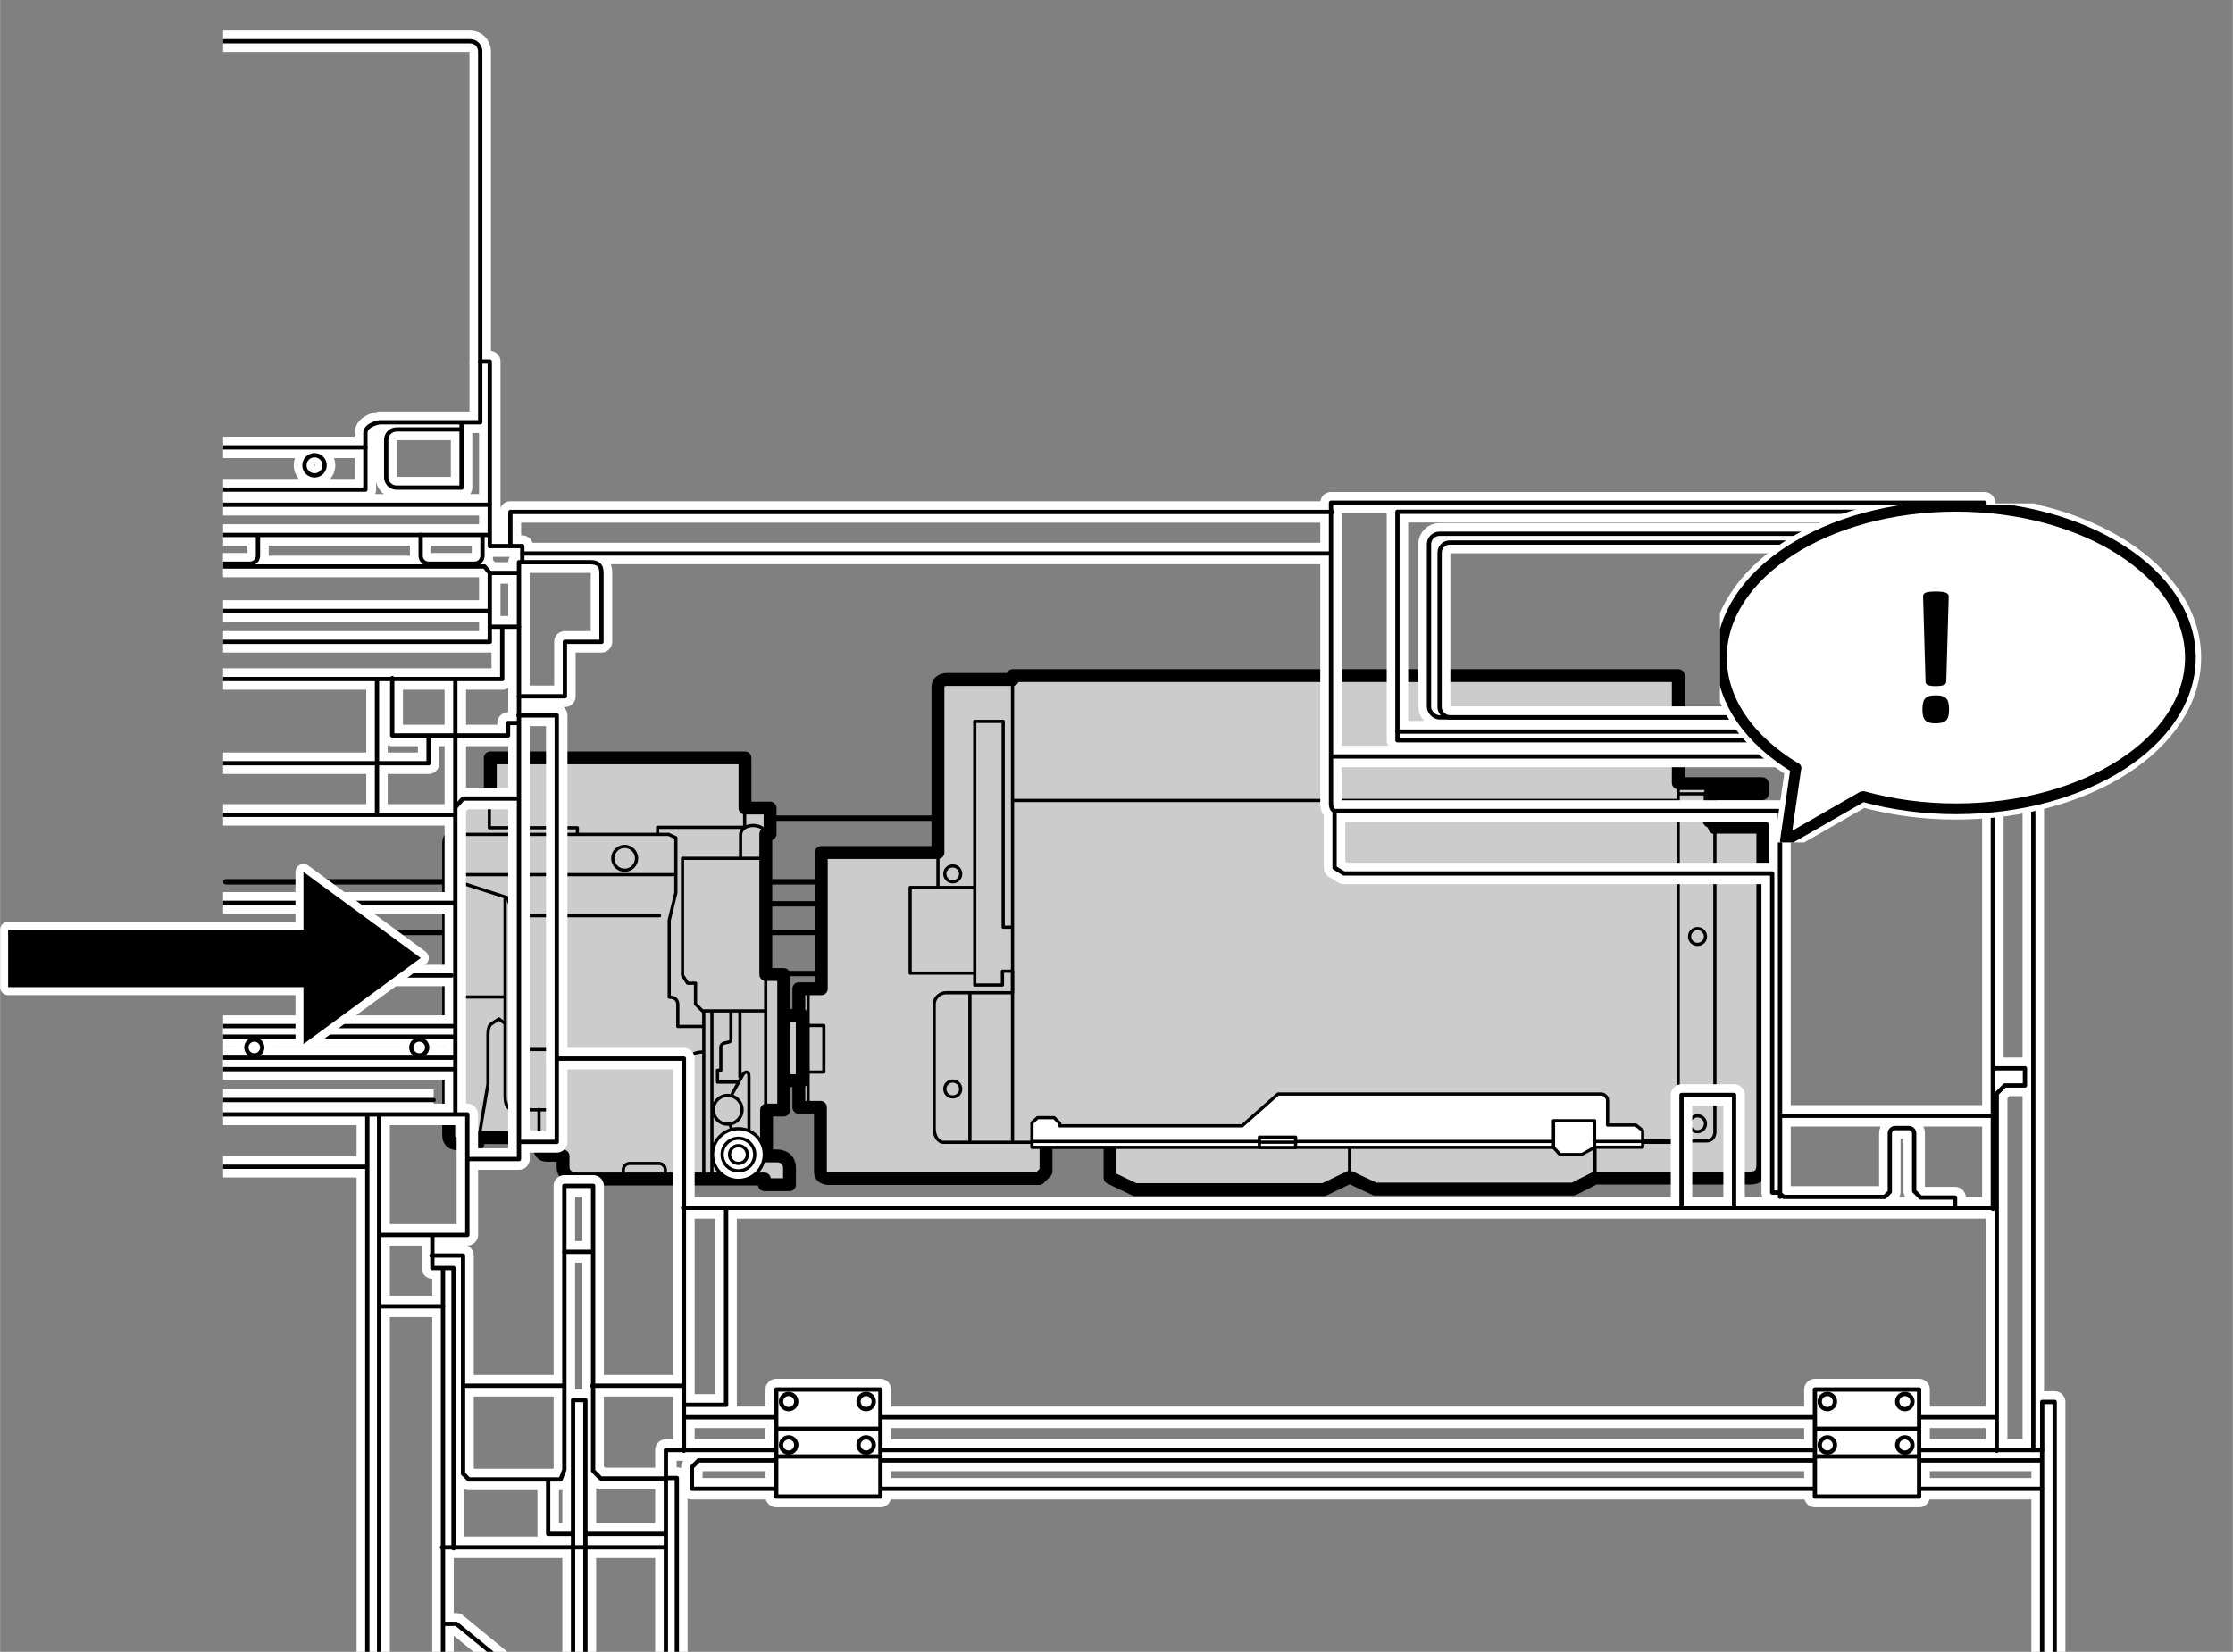 <?xml version="1.0" encoding="UTF-8"?><svg xmlns="http://www.w3.org/2000/svg" width="73.4mm" height="54.31mm" xmlns:xlink="http://www.w3.org/1999/xlink" viewBox="0 0 208.06 153.96"><rect x="0" y="0" width="208.06" height="153.96" fill="#808080" stroke="none"/><defs><style>.cls-1,.cls-2,.cls-3,.cls-4,.cls-5,.cls-6,.cls-7,.cls-8,.cls-9,.cls-10,.cls-11{stroke-linejoin:round;}.cls-1,.cls-2,.cls-5,.cls-6,.cls-7,.cls-8,.cls-9,.cls-10,.cls-11{stroke-linecap:round;}.cls-1,.cls-3,.cls-4{stroke-width:2px;}.cls-1,.cls-3,.cls-4,.cls-9{stroke:#fff;}.cls-1,.cls-4,.cls-8,.cls-11{fill:#fff;}.cls-2{fill:#ccc;stroke-width:1.2px;}.cls-2,.cls-5,.cls-6,.cls-7,.cls-8,.cls-10,.cls-11{stroke:#000;}.cls-3,.cls-5,.cls-6,.cls-12,.cls-7,.cls-9,.cls-10{fill:none;}.cls-5,.cls-11{stroke-width:.4px;}.cls-13,.cls-12{stroke-width:0px;}.cls-6{stroke-width:.5px;}.cls-14{clip-path:url(#clippath-1);}.cls-8,.cls-10{stroke-width:.3px;}.cls-9{stroke-width:1.49px;}.cls-15{clip-path:url(#clippath);}</style><clipPath id="clippath"><rect class="cls-12" x="20.78" width="187.28" height="153.96"/></clipPath><clipPath id="clippath-1"><rect id="SVGID" class="cls-12" x="160.26" y="47.05" width="45.47" height="31.47"/></clipPath></defs><g id="_レイヤー_4"><line class="cls-6" x1="21.03" y1="82.19" x2="82.62" y2="82.19"/><line class="cls-6" x1="21.03" y1="84.24" x2="82.62" y2="84.24"/><line class="cls-6" x1="21.03" y1="86.91" x2="82.62" y2="86.91"/><line class="cls-6" x1="21.03" y1="90.74" x2="82.62" y2="90.74"/><line class="cls-6" x1="21.03" y1="76.57" x2="68.98" y2="76.57"/><line class="cls-6" x1="68.27" y1="76.26" x2="92.33" y2="76.26"/></g><g id="_レイヤー_2"><path class="cls-2" d="m103.43,106.67v3.1l2.32,1.11h17.6l2.41-1.16,2.36,1.11h18.49l2.01-1.02h14.39c.98,0,1.25-.53,1.25-1.25v-31.46h-4.34l-.15.04c-.08-.31-.29-.52-.51-.63l.08-.06v-2.47h4.86v-.94h-7.69l-.13-.07v-10h-62.03v.36h-6.11c-.45,0-.85.22-.85.67v15.46h-10.87v12.7h-2.09v11.05h2.01v6.02c0,.67.85.62.85.62h19.52l.65-.65v-2.7l.25-.04h5.75"/><polyline class="cls-2" points="73.08 100.72 74.75 100.72 74.75 94.64 73.08 94.64"/><path class="cls-2" d="m52.32,107.68h-1.38c-.4,0-.71-.27-.71-.98v-.66h-.18s-5.39-.01-5.39-.01h-.04s-.1.58-.1.58h-1.92c-.36,0-.8-.18-.8-.76v-27.32c0-.45.45-.76.45-.76h.36l-.04-.04v-2.45l.71-.85h2.27l.13-.18v-3.61h23.73v4.68h2.34v2.41h-.4v13.1h1.67v12.63h-1.6v4.28h.94s1.2-.07,1.2,1.14v1.54h-2.34v-.53h-17.42c-.89,0-1.34-.51-1.34-1.14v-1l-.13-.07Z"/><circle class="cls-8" cx="68.8" cy="107.61" r="2.41"/><circle class="cls-10" cx="68.8" cy="107.61" r="1.52"/><circle class="cls-10" cx="68.8" cy="107.61" r=".83"/><circle class="cls-10" cx="67.8" cy="103.44" r="1.34"/><line class="cls-10" x1="71.34" y1="90.83" x2="71.34" y2="103.47"/><path class="cls-10" d="m71.34,77.73c0-1-2.34-1.14-2.34.13v2.14h-5.41v10.9l.47.74h.74v1.94l.64.64h5.85"/><line class="cls-10" x1="65.57" y1="94.31" x2="65.57" y2="109.75"/><line class="cls-10" x1="66.33" y1="94.31" x2="66.33" y2="109.75"/><path class="cls-10" d="m68.23,101.93l1.02-1.83c.22-.27.53-.27.53.22v5.08"/><line class="cls-10" x1="68" y1="104.74" x2="68.14" y2="105.18"/><line class="cls-10" x1="68.94" y1="100.37" x2="68.94" y2="94.31"/><path class="cls-10" d="m68.72,100.86h-1.87v-1.11h.31v-2.09c0-.71.94-.31.94-.76v-2.58"/><path class="cls-10" d="m44.62,106.02l.84-4.99v-4.55c0-.76.22-.98.22-.98l.8-.53.53.4"/><circle class="cls-10" cx="58.2" cy="80" r="1.11"/><path class="cls-10" d="m62.74,81.52h-20.1s-.85-.04-.85.58"/><path class="cls-10" d="m65.46,98.05c-1.16,0-1.56.76-1.56,1.47v8.6c0,1.2.04,1.74-.58,1.74"/><path class="cls-10" d="m61.99,109.73v-.69c0-.33-.27-.6-.6-.6h-2.72c-.33,0-.6.27-.6.6v.69"/><polyline class="cls-10" points="42.25 82.05 47.24 83.66 47.99 85.35 61.45 85.35"/><line class="cls-10" x1="47.9" y1="85.84" x2="47.9" y2="97.38"/><line class="cls-10" x1="47.82" y1="98.23" x2="47.46" y2="102.95"/><path class="cls-10" d="m47.06,83.66v18.49c0,1.11.4,1.29.98,1.29h4.28"/><path class="cls-10" d="m52.45,107.74v-8.76s0-1.16-1.02-1.16h-3.34"/><path class="cls-10" d="m50.22,103.4v2.64"/><path class="cls-10" d="m42.6,77.77h19.7l.67.31v5.12l-.62,2.58v7.17s.8-.09.8.71v2.01h2.23"/><path class="cls-10" d="m41.84,91.86s-.09,1.07.8,1.07h4.37"/><polyline class="cls-10" points="61.27 77.64 61.27 77.11 69.38 77.11 69.38 75.32"/><polyline class="cls-10" points="53.79 77.73 53.79 77.15 45.59 77.15 45.59 74.25"/><line class="cls-10" x1="69.01" y1="80" x2="71.3" y2="80"/><path class="cls-10" d="m103.43,106.47h52.94v-33.49"/><line class="cls-10" x1="125.75" y1="109.73" x2="125.75" y2="106.61"/><line class="cls-10" x1="75.29" y1="92.24" x2="75.29" y2="103.2"/><polyline class="cls-10" points="75.42 95.58 76.76 95.58 76.76 99.92 75.22 99.92"/><path class="cls-10" d="m90.82,82.72h-6.02v7.98h6.02v1.11h2.58v-1.29h.94v2.01h-6.19c-.45,0-1.11.36-1.11,1.11v11.54c0,.71.36,1.29.89,1.29h9.76"/><line class="cls-10" x1="87.39" y1="79.47" x2="87.39" y2="82.59"/><circle class="cls-10" cx="88.77" cy="101.5" r=".74"/><circle class="cls-10" cx="88.77" cy="81.45" r=".74"/><line class="cls-10" x1="90.37" y1="92.7" x2="90.37" y2="106.25"/><line class="cls-10" x1="94.34" y1="63.34" x2="94.34" y2="106.25"/><polyline class="cls-10" points="90.82 90.7 90.82 67.24 93.47 67.24 93.47 86.42 94.27 86.42"/><line class="cls-10" x1="156.5" y1="73.99" x2="159.33" y2="73.99"/><path class="cls-10" d="m159.25,76.52c-.14-.07-.28-.1-.41-.1h-2.54"/><path class="cls-10" d="m153.05,106.34h5.94c.8,0,.8-.8.8-.8v-28.07c0-.11-.01-.22-.04-.31"/><circle class="cls-10" cx="158.17" cy="87.29" r=".74"/><circle class="cls-10" cx="158.17" cy="104.74" r=".74"/><line class="cls-10" x1="148.62" y1="109.82" x2="148.62" y2="106.52"/><line class="cls-10" x1="94.38" y1="74.61" x2="156.3" y2="74.61"/></g><g id="_レイヤー_3"><g class="cls-15"><line class="cls-3" x1="63.9" y1="132.1" x2="185.82" y2="132.1"/><polyline class="cls-3" points="48.31 53.4 45.63 53.4 45.63 59.82 -3.25 59.82"/><path class="cls-3" d="m48.66,52.33v-1.43h-3.03v-17.2h-.89V4.78c0-.52-.42-.94-.94-.94H15.24"/><path class="cls-3" d="m44.74,33.7v5.66h-9.36s-1.34.2-1.34,1v5.28H-2.58"/><line class="cls-3" x1="34.05" y1="41.7" x2="-2.58" y2="41.7"/><circle class="cls-3" cx="29.3" cy="43.37" r=".94"/><path class="cls-3" d="m43,39.5v5.95h-6.05c-.54,0-.97-.43-.97-.97v-3.48c0-.54.43-.97.97-.97h5.98"/><line class="cls-3" x1="45.61" y1="47.05" x2="-2.18" y2="47.05"/><line class="cls-3" x1="-2.65" y1="49.86" x2="45.54" y2="49.86"/><polyline class="cls-3" points="45.63 53.4 45.14 52.8 -3.45 52.8"/><path class="cls-3" d="m18.27,49.86v1.94c0,.41.33.74.74.74h4.28c.41,0,.74-.33.74-.74v-1.74"/><path class="cls-3" d="m39.19,49.86v1.94c0,.41.33.74.74.74h4.28c.41,0,.74-.33.74-.74v-1.74"/><line class="cls-3" x1="45.41" y1="56.94" x2="-3.32" y2="56.94"/><line class="cls-3" x1="45.88" y1="58.41" x2="48.35" y2="58.41"/><path class="cls-3" d="m54.97,52.4h-6.62v12.5h4.28v-5.08h3.41v-6.42c0-.67-.27-1-1.07-1Z"/><line class="cls-3" x1="48.68" y1="51.59" x2="123.88" y2="51.59"/><polyline class="cls-3" points="47.55 50.73 47.55 47.72 124.15 47.72"/><path class="cls-3" d="m182.17,112.56v-.94h-3.21l-.6-.6v-5.38c0-.28-.22-.5-.5-.5h-1.27c-.28,0-.5.22-.5.5v5.45l-.47.47h-9.42l-.47-.4h-.6v-29.75h-39.91l-.87-.53v-5.28s-.33-.13-.33-.67v-28.07h60.89v2.67h-3.41l-.53.87h-1.94v15.71h2.47v1.07h4.81v-3.61l.74-.74h1.07v-9.49h1.27"/><polyline class="cls-3" points="124.35 75.59 165.86 75.59 165.86 111.55"/><line class="cls-3" x1="165.93" y1="104" x2="185.65" y2="104"/><path class="cls-3" d="m46.35,200.72v-38.68h15.69v-26.89h128.25v-4.48h1.16v69.43c0,1.16-.8,1.52-1.34,1.52H47.41c-.71,0-1.07-.18-1.07-.89Z"/><polyline class="cls-3" points="184.98 47.92 189.46 47.92 189.46 50.39 186.32 50.39 186.32 51.19 189.46 51.19 189.46 135.15"/><rect class="cls-3" x="130.21" y="47.7" width="46.61" height="21.3"/><line class="cls-3" x1="176.82" y1="68.19" x2="130.21" y2="68.19"/><rect class="cls-3" x="133.15" y="49.75" width="40.55" height="17.11" rx=".98" ry=".98"/><rect class="cls-3" x="134.14" y="50.57" width="38.6" height="16.29" rx=".93" ry=".93"/><polyline class="cls-3" points="180.57 65.97 180.57 54.34 181.9 54.34 181.9 62.76 183.24 62.76 183.24 54.47 187.92 54.47"/><line class="cls-3" x1="184.91" y1="49.52" x2="184.91" y2="54.47"/><line class="cls-3" x1="186.32" y1="51.19" x2="185.04" y2="51.19"/><line class="cls-3" x1="183.24" y1="60.62" x2="188.05" y2="60.62"/><line class="cls-3" x1="124.15" y1="70.51" x2="189.3" y2="70.51"/><polyline class="cls-3" points="184.93 67.3 185.69 68.06 185.69 112.67"/><polyline class="cls-3" points="185.74 99.57 188.68 99.57 188.68 101.17 186.81 101.17 186.05 101.93 186.05 135.22"/><line class="cls-3" x1="186" y1="112.58" x2="63.64" y2="112.58"/><polyline class="cls-3" points="63.72 135.22 63.72 98.67 51.87 98.67 51.87 66.68 48.31 66.68"/><polyline class="cls-3" points="62.12 137.76 63.06 137.76 63.06 167.43 47.68 167.43 47.68 195.91"/><polyline class="cls-3" points="190.26 138.76 64.46 138.76 64.46 136.75 65.09 136.12 190.06 136.12"/><line class="cls-3" x1="190.28" y1="135.15" x2="190.28" y2="195.78"/><rect class="cls-4" x="72.32" y="129.51" width="9.71" height="9.98"/><line class="cls-3" x1="72.37" y1="133.17" x2="81.95" y2="133.17"/><line class="cls-3" x1="72.37" y1="135.75" x2="81.95" y2="135.75"/><circle class="cls-3" cx="73.48" cy="130.63" r=".71"/><circle class="cls-3" cx="80.7" cy="130.63" r=".71"/><circle class="cls-3" cx="73.48" cy="134.68" r=".71"/><circle class="cls-3" cx="80.7" cy="134.68" r=".71"/><rect class="cls-4" x="169.11" y="129.51" width="9.71" height="9.98"/><line class="cls-3" x1="169.16" y1="133.17" x2="178.74" y2="133.17"/><line class="cls-3" x1="169.16" y1="135.75" x2="178.74" y2="135.75"/><circle class="cls-3" cx="170.27" cy="130.63" r=".71"/><circle class="cls-3" cx="177.49" cy="130.63" r=".71"/><circle class="cls-3" cx="170.27" cy="134.68" r=".71"/><circle class="cls-3" cx="177.49" cy="134.68" r=".71"/><polyline class="cls-3" points="67.65 112.67 67.65 130.94 63.81 130.94"/><polyline class="cls-3" points="156.68 112.31 156.68 102.06 161.58 102.06 161.58 112.4"/><polyline class="cls-3" points="48.35 64.9 48.35 108.03 43.58 108.03"/><polyline class="cls-3" points="51.87 98.67 51.87 106.43 48.57 106.43"/><line class="cls-3" x1="42.42" y1="63.29" x2="42.42" y2="103.67"/><polyline class="cls-3" points="42.51 75.15 43.14 74.43 48.13 74.43"/><line class="cls-3" x1="42.25" y1="75.95" x2="4.1" y2="75.95"/><line class="cls-3" x1="42.33" y1="84.15" x2="1.87" y2="84.15"/><line class="cls-3" x1="42.07" y1="90.92" x2="1.52" y2="90.92"/><line class="cls-3" x1="42.16" y1="95.64" x2=".18" y2="95.64"/><line class="cls-3" x1="42.16" y1="96.62" x2=".18" y2="96.62"/><line class="cls-3" x1="42.16" y1="98.59" x2=".18" y2="98.59"/><line class="cls-3" x1="42.16" y1="99.65" x2=".18" y2="99.65"/><circle class="cls-3" cx="39.06" cy="97.63" r=".74"/><circle class="cls-3" cx="23.69" cy="97.63" r=".74"/><circle class="cls-3" cx="8.31" cy="97.63" r=".74"/><line class="cls-3" x1="-.04" y1="102.53" x2="40.4" y2="102.53"/><polyline class="cls-3" points="-.24 103.87 43.54 103.87 43.54 115.1 35.38 115.1"/><polyline class="cls-3" points="35.32 103.93 35.32 191.72 34.22 191.72 34.22 104.02"/><line class="cls-3" x1="34.05" y1="108.75" x2="-1.51" y2="108.75"/><polyline class="cls-3" points="40.28 115.16 40.28 118.19 42.25 118.19 42.25 144.31"/><line class="cls-3" x1="41.27" y1="118.28" x2="41.27" y2="197.96"/><line class="cls-3" x1="35.38" y1="121.76" x2="41.27" y2="121.76"/><line class="cls-3" x1="41.18" y1="144.22" x2="61.85" y2="144.22"/><polyline class="cls-3" points="53.39 155.09 53.39 130.49 54.54 130.49 54.54 154.91"/><polyline class="cls-3" points="41.44 151.35 42.51 151.35 49.02 156.69"/><polyline class="cls-3" points="40.2 117.03 43.14 117.03 43.14 137.35 43.67 137.89 52.23 137.89 52.58 137 52.58 110.53 55.26 110.53 55.26 137.09 55.97 137.8 61.94 137.8"/><line class="cls-3" x1="43.4" y1="129.16" x2="52.49" y2="129.16"/><line class="cls-3" x1="55.17" y1="129.16" x2="63.64" y2="129.16"/><line class="cls-3" x1="52.58" y1="116.68" x2="55.08" y2="116.68"/><polyline class="cls-3" points="51.07 137.98 51.07 142.97 53.21 142.97"/><line class="cls-3" x1="54.72" y1="142.97" x2="61.94" y2="142.97"/><line class="cls-3" x1="35.12" y1="75.77" x2="35.12" y2="63.29"/><polyline class="cls-3" points="46.79 58.48 46.79 63.29 -4.01 63.29"/><polyline class="cls-3" points="-2.5 71.14 39.93 71.14 39.93 68.73"/><polyline class="cls-3" points="36.54 63.2 36.54 68.55 47.33 68.55 47.33 67.39 48.13 67.39"/><line class="cls-5" x1="63.9" y1="132.1" x2="185.82" y2="132.1"/><polyline class="cls-5" points="48.31 53.4 45.63 53.4 45.63 59.82 -3.25 59.82"/><path class="cls-5" d="m48.66,52.33v-1.43h-3.03v-17.2h-.89V4.78c0-.52-.42-.94-.94-.94H15.24"/><path class="cls-5" d="m44.74,33.7v5.66h-9.36s-1.34.2-1.34,1v5.28H-2.58"/><line class="cls-5" x1="34.05" y1="41.7" x2="-2.58" y2="41.7"/><circle class="cls-5" cx="29.3" cy="43.37" r=".94"/><path class="cls-5" d="m43,39.5v5.95h-6.05c-.54,0-.97-.43-.97-.97v-3.48c0-.54.43-.97.97-.97h5.98"/><line class="cls-5" x1="45.61" y1="47.05" x2="-2.18" y2="47.05"/><line class="cls-5" x1="-2.65" y1="49.86" x2="45.54" y2="49.86"/><polyline class="cls-5" points="45.63 53.4 45.14 52.8 -3.45 52.8"/><path class="cls-5" d="m18.27,49.86v1.94c0,.41.33.74.74.74h4.28c.41,0,.74-.33.74-.74v-1.74"/><path class="cls-5" d="m39.19,49.86v1.94c0,.41.33.74.74.74h4.28c.41,0,.74-.33.74-.74v-1.74"/><line class="cls-5" x1="45.41" y1="56.94" x2="-3.32" y2="56.94"/><line class="cls-5" x1="45.88" y1="58.41" x2="48.35" y2="58.41"/><path class="cls-5" d="m54.97,52.4h-6.62v12.5h4.28v-5.08h3.41v-6.42c0-.67-.27-1-1.07-1Z"/><line class="cls-5" x1="48.68" y1="51.59" x2="123.88" y2="51.59"/><polyline class="cls-5" points="47.55 50.73 47.55 47.72 124.15 47.72"/><path class="cls-5" d="m182.17,112.56v-.94h-3.21l-.6-.6v-5.38c0-.28-.22-.5-.5-.5h-1.27c-.28,0-.5.22-.5.5v5.45l-.47.47h-9.42l-.47-.4h-.6v-29.75h-39.91l-.87-.53v-5.28s-.33-.13-.33-.67v-28.07h60.89v2.67h-3.41l-.53.87h-1.94v15.71h2.47v1.07h4.81v-3.61l.74-.74h1.07v-9.49h1.27"/><polyline class="cls-5" points="124.35 75.59 165.86 75.59 165.86 111.55"/><line class="cls-5" x1="165.93" y1="104" x2="185.65" y2="104"/><path class="cls-5" d="m46.35,200.72v-38.68h15.69v-26.89h128.25v-4.48h1.16v69.43c0,1.16-.8,1.52-1.34,1.52H47.41c-.71,0-1.07-.18-1.07-.89Z"/><polyline class="cls-5" points="184.98 47.92 189.46 47.92 189.46 50.39 186.32 50.39 186.32 51.19 189.46 51.19 189.46 135.15"/><rect class="cls-5" x="130.21" y="47.7" width="46.61" height="21.3"/><line class="cls-5" x1="176.82" y1="68.19" x2="130.21" y2="68.19"/><rect class="cls-5" x="133.15" y="49.75" width="40.55" height="17.11" rx=".98" ry=".98"/><rect class="cls-5" x="134.14" y="50.57" width="38.6" height="16.29" rx=".93" ry=".93"/><polyline class="cls-5" points="180.57 65.97 180.57 54.34 181.9 54.34 181.9 62.76 183.24 62.76 183.24 54.47 187.92 54.47"/><line class="cls-5" x1="184.91" y1="49.52" x2="184.91" y2="54.47"/><line class="cls-5" x1="186.32" y1="51.19" x2="185.04" y2="51.19"/><line class="cls-5" x1="183.24" y1="60.62" x2="188.05" y2="60.62"/><line class="cls-5" x1="124.15" y1="70.51" x2="189.3" y2="70.51"/><polyline class="cls-5" points="184.93 67.3 185.69 68.06 185.69 112.67"/><polyline class="cls-5" points="185.74 99.57 188.68 99.57 188.68 101.17 186.81 101.17 186.05 101.93 186.05 135.22"/><line class="cls-5" x1="186" y1="112.58" x2="63.64" y2="112.58"/><polyline class="cls-5" points="63.72 135.22 63.72 98.67 51.87 98.67 51.87 66.68 48.31 66.68"/><polyline class="cls-5" points="62.12 137.76 63.06 137.76 63.06 167.43 47.68 167.43 47.68 195.91"/><polyline class="cls-5" points="190.26 138.76 64.46 138.76 64.46 136.75 65.09 136.12 190.06 136.12"/><line class="cls-5" x1="190.28" y1="135.15" x2="190.28" y2="195.78"/><rect class="cls-11" x="72.32" y="129.51" width="9.71" height="9.98"/><line class="cls-5" x1="72.37" y1="133.17" x2="81.95" y2="133.17"/><line class="cls-5" x1="72.37" y1="135.75" x2="81.95" y2="135.75"/><circle class="cls-5" cx="73.48" cy="130.63" r=".71"/><circle class="cls-5" cx="80.7" cy="130.63" r=".71"/><circle class="cls-5" cx="73.48" cy="134.68" r=".71"/><circle class="cls-5" cx="80.7" cy="134.68" r=".71"/><rect class="cls-11" x="169.11" y="129.51" width="9.71" height="9.98"/><line class="cls-5" x1="169.16" y1="133.17" x2="178.74" y2="133.17"/><line class="cls-5" x1="169.16" y1="135.75" x2="178.74" y2="135.75"/><circle class="cls-5" cx="170.27" cy="130.63" r=".71"/><circle class="cls-5" cx="177.49" cy="130.63" r=".71"/><circle class="cls-5" cx="170.27" cy="134.68" r=".71"/><circle class="cls-5" cx="177.49" cy="134.68" r=".71"/><polyline class="cls-5" points="67.65 112.67 67.65 130.94 63.81 130.94"/><polyline class="cls-5" points="156.68 112.31 156.68 102.06 161.58 102.06 161.58 112.4"/><polyline class="cls-5" points="48.35 64.9 48.35 108.03 43.58 108.03"/><polyline class="cls-5" points="51.87 98.67 51.87 106.43 48.57 106.43"/><line class="cls-5" x1="42.42" y1="63.29" x2="42.42" y2="103.67"/><polyline class="cls-5" points="42.51 75.15 43.14 74.43 48.13 74.43"/><line class="cls-5" x1="42.25" y1="75.95" x2="4.1" y2="75.95"/><line class="cls-5" x1="42.33" y1="84.15" x2="1.87" y2="84.15"/><line class="cls-5" x1="42.07" y1="90.92" x2="1.52" y2="90.92"/><line class="cls-5" x1="42.16" y1="95.64" x2=".18" y2="95.64"/><line class="cls-5" x1="42.16" y1="96.62" x2=".18" y2="96.62"/><line class="cls-5" x1="42.16" y1="98.59" x2=".18" y2="98.59"/><line class="cls-5" x1="42.16" y1="99.65" x2=".18" y2="99.65"/><circle class="cls-5" cx="39.06" cy="97.63" r=".74"/><circle class="cls-5" cx="23.69" cy="97.63" r=".74"/><circle class="cls-5" cx="8.31" cy="97.63" r=".74"/><line class="cls-5" x1="-.04" y1="102.53" x2="40.4" y2="102.53"/><polyline class="cls-5" points="-.24 103.87 43.54 103.87 43.54 115.1 35.38 115.1"/><polyline class="cls-5" points="35.32 103.93 35.32 191.72 34.22 191.72 34.22 104.02"/><line class="cls-5" x1="34.05" y1="108.75" x2="-1.51" y2="108.75"/><polyline class="cls-5" points="40.28 115.16 40.28 118.19 42.25 118.19 42.25 144.31"/><line class="cls-5" x1="41.27" y1="118.28" x2="41.27" y2="197.96"/><line class="cls-5" x1="35.38" y1="121.76" x2="41.27" y2="121.76"/><line class="cls-5" x1="41.18" y1="144.22" x2="61.85" y2="144.22"/><polyline class="cls-5" points="53.39 155.09 53.39 130.49 54.54 130.49 54.54 154.91"/><polyline class="cls-5" points="41.44 151.35 42.51 151.35 49.02 156.69"/><polyline class="cls-5" points="40.2 117.03 43.14 117.03 43.14 137.35 43.67 137.89 52.23 137.89 52.58 137 52.58 110.53 55.26 110.53 55.26 137.09 55.97 137.8 61.94 137.8"/><line class="cls-5" x1="43.4" y1="129.16" x2="52.49" y2="129.16"/><line class="cls-5" x1="55.17" y1="129.16" x2="63.64" y2="129.16"/><line class="cls-5" x1="52.58" y1="116.68" x2="55.08" y2="116.68"/><polyline class="cls-5" points="51.07 137.98 51.07 142.97 53.21 142.97"/><line class="cls-5" x1="54.72" y1="142.97" x2="61.94" y2="142.97"/><line class="cls-5" x1="35.12" y1="75.77" x2="35.12" y2="63.29"/><polyline class="cls-5" points="46.79 58.48 46.79 63.29 -4.01 63.29"/><polyline class="cls-5" points="-2.5 71.14 39.93 71.14 39.93 68.73"/><polyline class="cls-5" points="36.54 63.2 36.54 68.55 47.33 68.55 47.33 67.39 48.13 67.39"/></g></g><g id="_レイヤー_5"><g class="cls-14"><path class="cls-1" d="m167.35,71.59l-.04.2-.95,6.58,7.15-4.1.13-.02c2.64.73,5.55,1.14,8.61,1.14,12.07,0,21.85-6.31,21.85-14.1s-9.78-14.1-21.85-14.1-21.85,6.31-21.85,14.1c0,4.07,2.67,7.74,6.95,10.31"/><path class="cls-7" d="m167.35,71.59l-.04.2-.95,6.58,7.15-4.1.13-.02c2.64.73,5.55,1.14,8.61,1.14,12.07,0,21.85-6.31,21.85-14.1s-9.78-14.1-21.85-14.1-21.85,6.31-21.85,14.1c0,4.07,2.67,7.74,6.95,10.31"/></g><path class="cls-13" d="m181.61,66.13c0,.24-.02.44-.06.61-.04.16-.11.3-.2.39-.1.1-.22.17-.38.22-.16.04-.36.07-.6.07s-.44-.02-.6-.07c-.16-.04-.29-.12-.38-.22-.09-.1-.16-.23-.2-.39-.04-.16-.06-.37-.06-.61s.02-.45.06-.62c.04-.17.1-.3.2-.41.09-.1.22-.18.38-.22.16-.04.36-.07.6-.07s.44.02.6.07c.16.04.29.12.38.22.1.1.16.24.2.41.04.17.06.37.06.62m-.27-2.57c0,.06-.02.11-.05.16-.03.05-.08.09-.15.12-.07.03-.17.06-.3.08-.13.02-.28.03-.46.03s-.34,0-.47-.03c-.12-.02-.22-.04-.29-.08-.07-.03-.12-.07-.15-.12-.03-.05-.05-.1-.05-.16l-.23-7.98c0-.08.02-.14.05-.2.04-.06.1-.11.19-.14s.21-.07.37-.08c.16-.02.35-.03.58-.03s.43.01.58.03c.15.02.27.05.37.09.09.04.15.09.19.14.04.06.06.12.06.2l-.23,7.98Z"/><rect class="cls-13" x=".75" y="86.65" width="28.63" height="5.36"/><rect class="cls-9" x=".75" y="86.65" width="28.63" height="5.36"/><polygon class="cls-13" points="28.27 97.31 39.2 89.29 28.27 81.27 28.27 97.31"/><polygon class="cls-9" points="28.27 97.31 39.2 89.29 28.27 81.27 28.27 97.31"/><rect class="cls-13" x=".75" y="86.65" width="28.63" height="5.36"/><polygon class="cls-13" points="28.27 97.31 39.2 89.29 28.27 81.27 28.27 97.31"/></g><g id="_レイヤー_6"><path class="cls-8" d="m144.75,106.94h-48.6v-2.3l.53-.47h1.53l.52.52v.24h17.01l3.34-2.96h30.11c.35,0,.6.32.6.6v2.29h2.63l.64.51v1.56h-4.48"/><path class="cls-8" d="m148.58,106.94s-1.2.67-1.21.67c0,0-2.02,0-2.02,0-.2-.22-.4-.45-.6-.67v-2.48h3.83v2.48Z"/><rect class="cls-8" x="117.34" y="105.99" width="3.38" height=".96"/><line class="cls-8" x1="117.25" y1="106.39" x2="96.15" y2="106.39"/><line class="cls-8" x1="153.05" y1="106.39" x2="148.58" y2="106.39"/><line class="cls-8" x1="144.73" y1="106.39" x2="120.82" y2="106.39"/><line class="cls-8" x1="117.34" y1="106.46" x2="120.72" y2="106.46"/></g></svg>